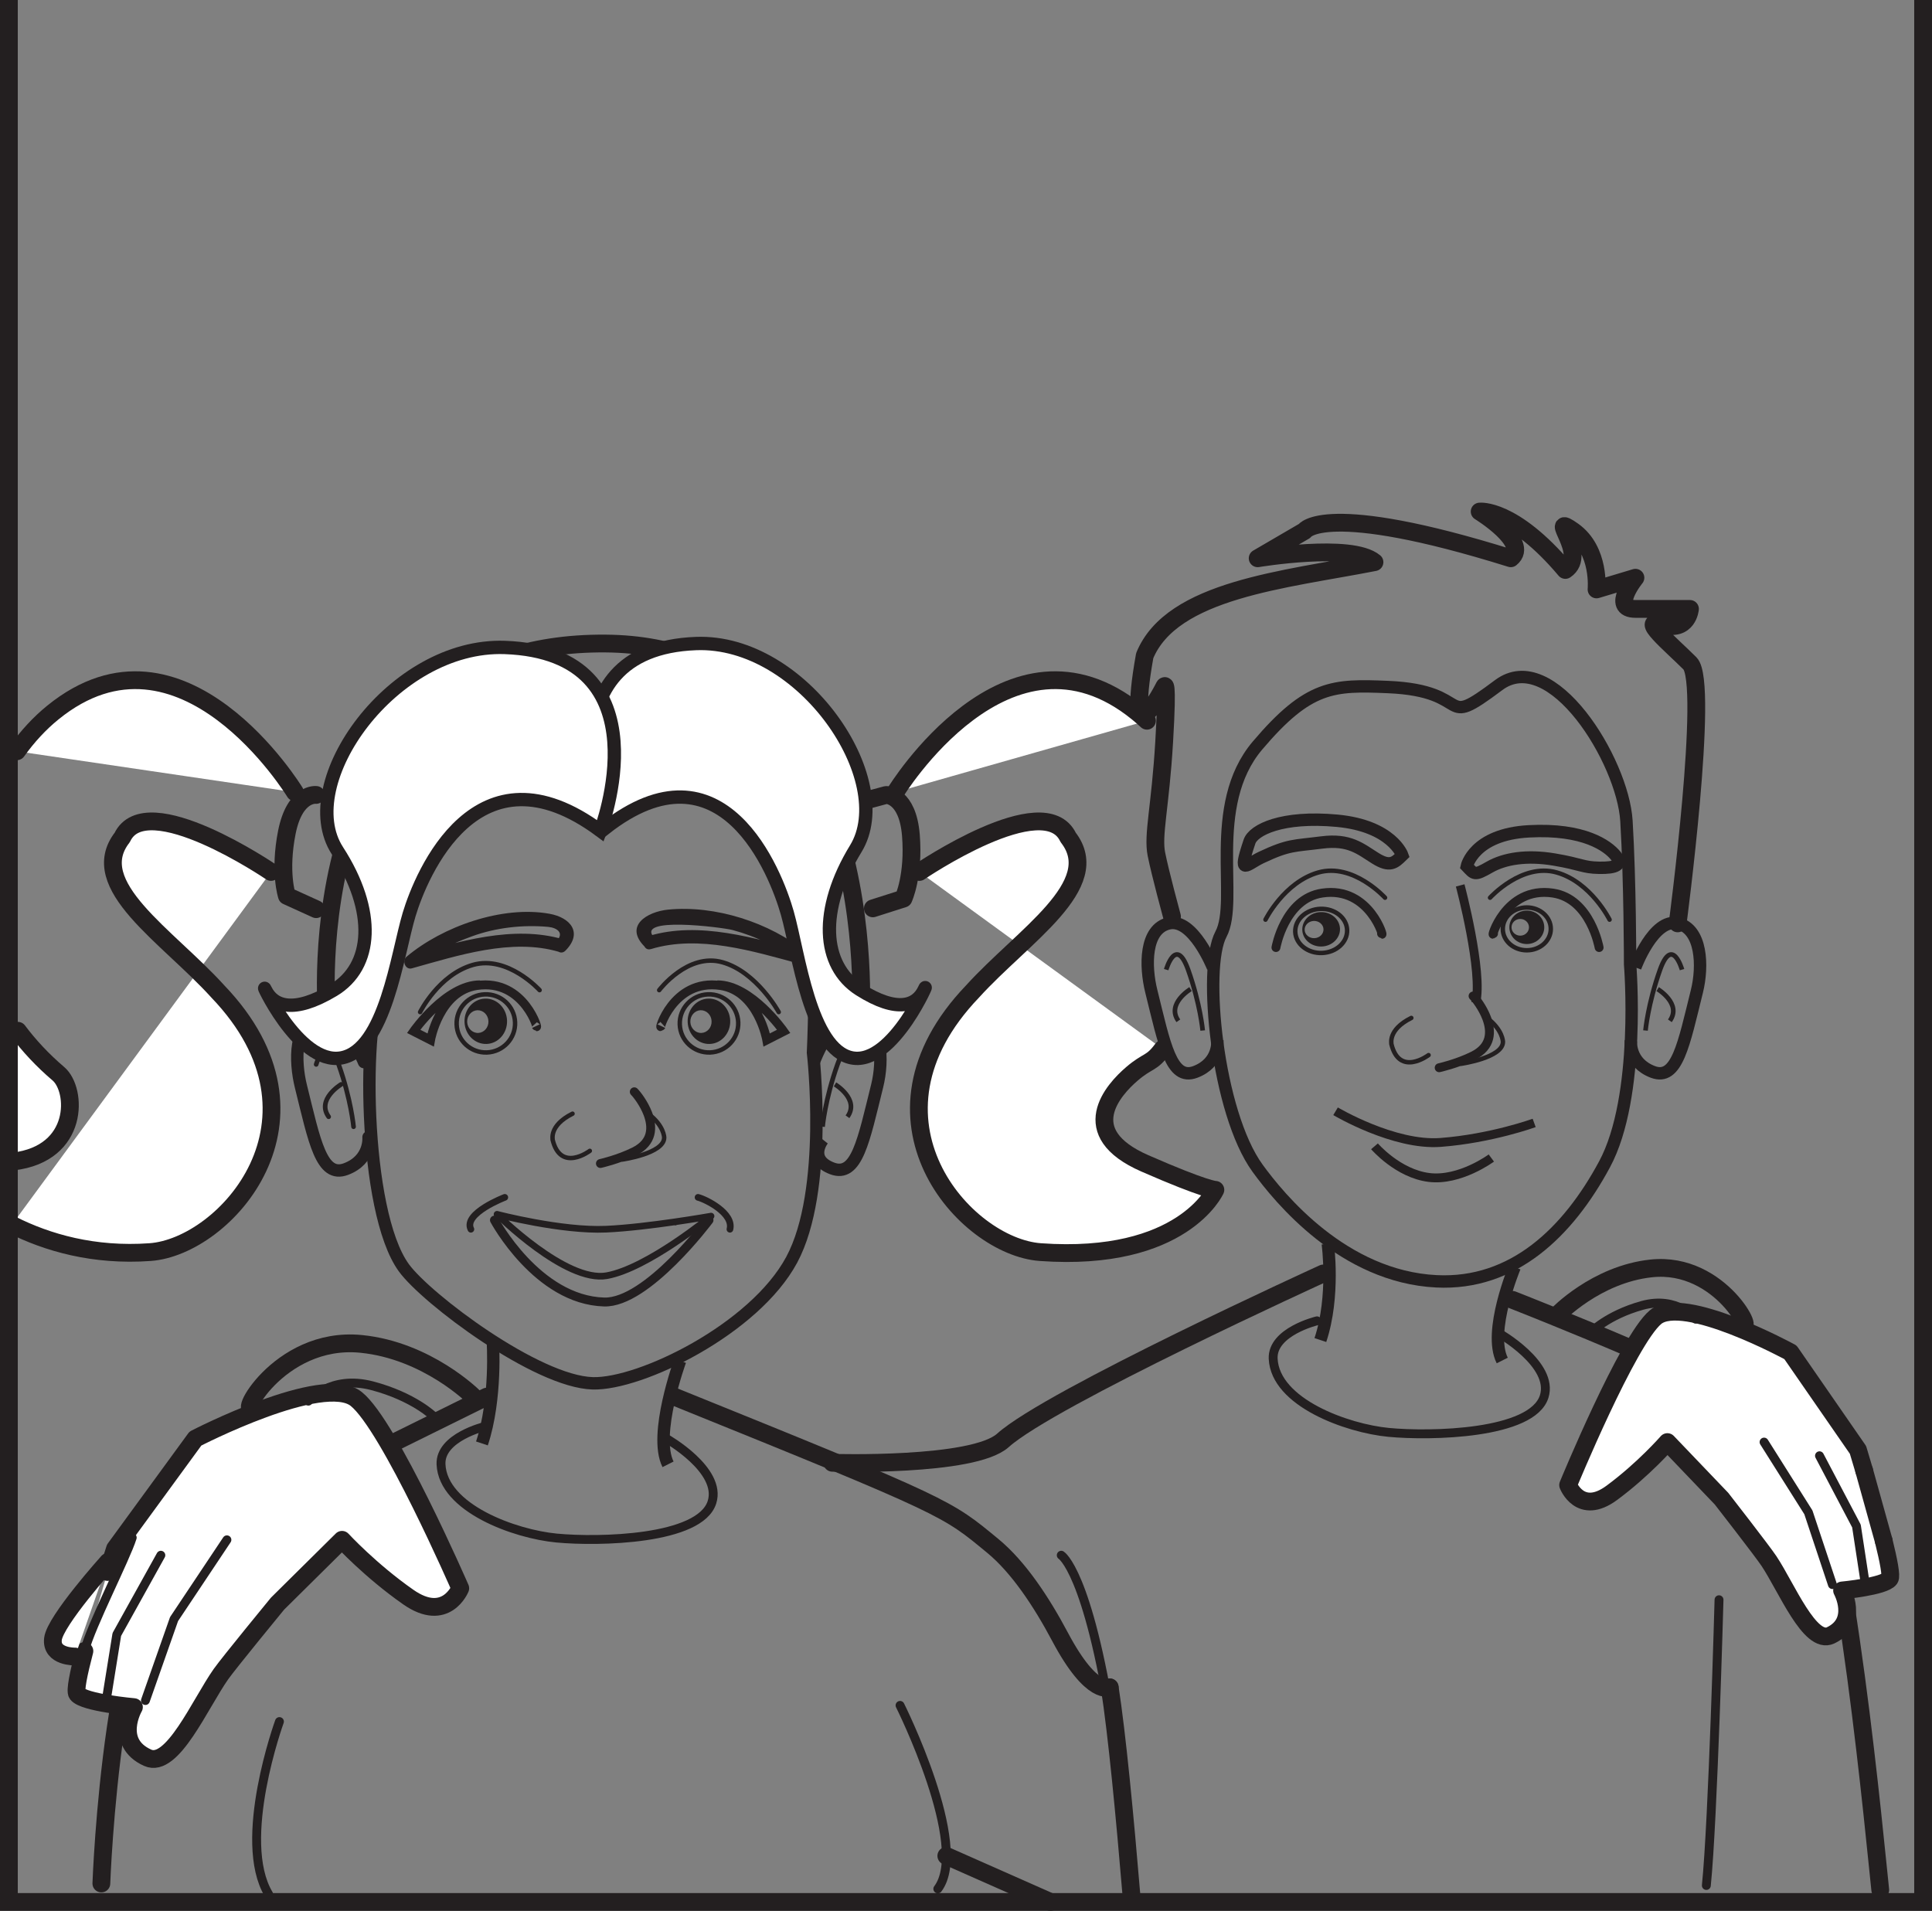<?xml version="1.0" encoding="UTF-8"?>
<svg xmlns="http://www.w3.org/2000/svg" xmlns:xlink="http://www.w3.org/1999/xlink" width="217.277pt" height="214.915pt" viewBox="0 0 217.277 214.915" version="1.1">
<rect x="0" y="0" width="217.277" height="214.915" fill="#808080" stroke="none"/>
<defs>
<clipPath id="clip1">
  <path d="M 0 0 L 217.277 0 L 217.277 214.914 L 0 214.914 Z M 0 0 "/>
</clipPath>
<clipPath id="clip2">
  <path d="M 123 188 L 129 188 L 129 214.914 L 123 214.914 Z M 123 188 "/>
</clipPath>
<clipPath id="clip3">
  <path d="M 105 207 L 120 207 L 120 214.914 L 105 214.914 Z M 105 207 "/>
</clipPath>
</defs>
<g id="surface1">
<path style="fill-rule:nonzero;fill:rgb(100%,100%,100%);fill-opacity:1;stroke-width:2;stroke-linecap:round;stroke-linejoin:round;stroke:rgb(13.73%,12.16%,12.549%);stroke-opacity:1;stroke-miterlimit:4;" d="M 0.002 0.001 C 3.99 -2.003 9.209 -3.523 15.545 -3.069 C 24.041 -2.464 36.916 11.899 23.174 26.239 C 17.498 32.513 8.236 38.192 12.42 43.571 C 15.107 49.247 29.15 39.688 29.15 39.688 " transform="matrix(1,0,0,-1,1.33,137.755)"/>
<path style="fill-rule:nonzero;fill:rgb(100%,100%,100%);fill-opacity:1;stroke-width:2;stroke-linecap:round;stroke-linejoin:round;stroke:rgb(13.73%,12.16%,12.549%);stroke-opacity:1;stroke-miterlimit:4;" d="M 0 -0.001 C 1.262 -1.685 2.773 -3.314 4.57 -4.845 C 6.664 -6.642 6.961 -13.81 -0.512 -14.704 " transform="matrix(1,0,0,-1,2.008,115.929)"/>
<path style="fill-rule:nonzero;fill:rgb(100%,100%,100%);fill-opacity:1;stroke-width:2;stroke-linecap:round;stroke-linejoin:round;stroke:rgb(13.73%,12.16%,12.549%);stroke-opacity:1;stroke-miterlimit:4;" d="M 0 0.001 C 0 0.001 -12.668 20.79 -27.218 8.97 C -28.699 7.77 -30.066 6.294 -31.269 4.61 " transform="matrix(1,0,0,-1,33.167,89.106)"/>
<g clip-path="url(#clip1)" clip-rule="nonzero">
<path style="fill:none;stroke-width:2;stroke-linecap:butt;stroke-linejoin:miter;stroke:rgb(13.73%,12.16%,12.549%);stroke-opacity:1;stroke-miterlimit:4;" d="M 0 -0 L 0 -213.914 L -215.277 -213.914 L -215.277 -0 " transform="matrix(1,0,0,-1,216.277,-0)"/>
</g>
<path style=" stroke:none;fill-rule:nonzero;fill:rgb(13.73%,12.16%,12.549%);fill-opacity:1;" d="M 63.59 106.922 C 65.57 104.922 64.184 103.199 61.789 102.77 C 56.496 101.82 49.77 104.191 45.715 107.609 C 45.18 108.062 45.586 109.117 46.32 108.91 C 51.477 107.473 57.543 105.484 62.848 107.051 C 63.766 107.32 64.285 105.93 63.367 105.656 C 57.727 103.988 51.527 105.918 46.066 107.445 C 46.27 107.879 46.469 108.312 46.676 108.746 C 48.531 107.18 50.812 106.137 53.078 105.309 C 55.777 104.324 58.801 103.988 61.648 104.246 C 62.695 104.348 63.445 104.961 62.625 105.785 C 61.961 106.461 62.91 107.605 63.59 106.922 "/>
<path style=" stroke:none;fill-rule:nonzero;fill:rgb(13.73%,12.16%,12.549%);fill-opacity:1;" d="M 73.652 105.531 C 71.098 102.992 81.285 104.305 82.379 104.598 C 85.008 105.297 87.703 106.582 89.809 108.324 C 90.035 107.891 90.262 107.457 90.496 107.02 C 84.977 105.531 78.621 103.555 72.957 105.277 C 72.051 105.555 72.301 107.02 73.211 106.742 C 78.621 105.098 84.711 106.992 89.977 108.414 C 90.801 108.637 91.324 107.66 90.664 107.109 C 86.59 103.738 80.379 101.781 75.141 102.305 C 72.758 102.543 70.148 104.137 72.52 106.492 C 73.195 107.164 74.336 106.207 73.652 105.531 "/>
<path style="fill:none;stroke-width:1.393;stroke-linecap:butt;stroke-linejoin:miter;stroke:rgb(13.73%,12.16%,12.549%);stroke-opacity:1;stroke-miterlimit:4;" d="M 0.002 0.002 C 0.002 0.002 1.818 -15.479 -2.393 -23.307 C -6.596 -31.123 -19.424 -37.346 -24.76 -37.197 C -31.072 -37.025 -43.486 -27.678 -46.01 -24.201 C -50.654 -17.815 -50.686 3.963 -48.4 7.768 C -44.818 13.744 -50.346 17.518 -44.459 24.463 C -39.744 30.033 -33.033 32.518 -29.467 29.404 C -23.33 24.049 -22.49 26.494 -16.721 29.619 C -10.025 33.24 -0.424 22.482 0.002 15.533 C 0.416 8.588 0.002 0.002 0.002 0.002 Z M 0.002 0.002 " transform="matrix(1,0,0,-1,91.428,118.385)"/>
<path style="fill:none;stroke-width:1.393;stroke-linecap:butt;stroke-linejoin:miter;stroke:rgb(13.73%,12.16%,12.549%);stroke-opacity:1;stroke-miterlimit:4;" d="M 0 -0.001 C 0 -0.001 -3.039 -8.317 -1.359 -11.65 " transform="matrix(1,0,0,-1,76.488,153.042)"/>
<path style="fill:none;stroke-width:1.393;stroke-linecap:butt;stroke-linejoin:miter;stroke:rgb(13.73%,12.16%,12.549%);stroke-opacity:1;stroke-miterlimit:4;" d="M -0.001 -0.001 C -0.001 -0.001 0.456 -6.493 -1.224 -11.54 " transform="matrix(1,0,0,-1,55.423,150.804)"/>
<path style="fill:none;stroke-width:1.393;stroke-linecap:round;stroke-linejoin:round;stroke:rgb(13.73%,12.16%,12.549%);stroke-opacity:1;stroke-miterlimit:4;" d="M 0.001 -0.001 C 0.001 -0.001 -2.277 5.698 -5.066 5.061 C -7.855 4.433 -7.808 0.136 -7.093 -2.743 C -5.57 -8.864 -4.812 -13.083 -2.027 -12.028 C 0.762 -10.974 0.508 -8.442 0.508 -8.442 " transform="matrix(1,0,0,-1,40.937,119.456)"/>
<path style="fill:none;stroke-width:0.522;stroke-linecap:round;stroke-linejoin:round;stroke:rgb(13.73%,12.16%,12.549%);stroke-opacity:1;stroke-miterlimit:4;" d="M 0.001 -0 C 0.001 -0 1.122 3.926 2.525 -0 C 3.923 -3.926 4.205 -7.008 4.205 -7.008 " transform="matrix(1,0,0,-1,35.557,119.715)"/>
<path style="fill:none;stroke-width:0.522;stroke-linecap:round;stroke-linejoin:round;stroke:rgb(13.73%,12.16%,12.549%);stroke-opacity:1;stroke-miterlimit:4;" d="M 0 -0.001 C 0 -0.001 -2.804 -1.681 -1.402 -3.642 " transform="matrix(1,0,0,-1,38.363,121.96)"/>
<path style="fill:none;stroke-width:1.393;stroke-linecap:butt;stroke-linejoin:miter;stroke:rgb(13.73%,12.16%,12.549%);stroke-opacity:1;stroke-miterlimit:4;" d="M -0.001 0.002 C -0.001 0.002 2.093 5.697 4.882 5.064 C 7.667 4.435 7.808 0.135 7.093 -2.744 C 5.573 -8.861 4.811 -13.084 2.026 -12.029 C -0.759 -10.979 0.991 -8.791 0.991 -8.791 " transform="matrix(1,0,0,-1,91.556,119.381)"/>
<path style="fill:none;stroke-width:0.522;stroke-linecap:butt;stroke-linejoin:miter;stroke:rgb(13.73%,12.16%,12.549%);stroke-opacity:1;stroke-miterlimit:4;" d="M 0 -0 C 0 -0 -1.121 3.926 -2.523 -0 C -3.921 -3.926 -4.203 -7.008 -4.203 -7.008 " transform="matrix(1,0,0,-1,96.71,119.715)"/>
<path style="fill:none;stroke-width:0.522;stroke-linecap:butt;stroke-linejoin:miter;stroke:rgb(13.73%,12.16%,12.549%);stroke-opacity:1;stroke-miterlimit:4;" d="M 0.001 -0.001 C 0.001 -0.001 2.802 -1.681 1.4 -3.642 " transform="matrix(1,0,0,-1,93.909,121.96)"/>
<path style=" stroke:none;fill-rule:nonzero;fill:rgb(13.73%,12.16%,12.549%);fill-opacity:1;" d="M 75.906 137.801 L 76.047 137.801 C 76.086 137.801 76.094 137.738 76.051 137.738 L 75.91 137.738 C 75.871 137.738 75.867 137.801 75.906 137.801 "/>
<path style=" stroke:none;fill-rule:nonzero;fill:rgb(13.73%,12.16%,12.549%);fill-opacity:1;" d="M 53.781 116.176 C 53.121 116.195 52.566 115.645 52.539 114.941 C 52.516 114.238 53.027 113.648 53.688 113.621 C 54.348 113.602 54.906 114.148 54.93 114.855 C 54.957 115.559 54.441 116.148 53.781 116.176 M 54.539 112.316 C 53.215 112.363 52.191 113.543 52.242 114.953 C 52.289 116.363 53.402 117.461 54.727 117.414 C 56.047 117.367 57.074 116.188 57.023 114.777 C 56.973 113.367 55.859 112.266 54.539 112.316 "/>
<path style="fill:none;stroke-width:0.5;stroke-linecap:butt;stroke-linejoin:miter;stroke:rgb(13.73%,12.16%,12.549%);stroke-opacity:1;stroke-miterlimit:4;" d="M 0 0.002 C 0.067 -1.807 -1.351 -3.322 -3.167 -3.389 C -4.98 -3.455 -6.507 -2.049 -6.57 -0.244 C -6.636 1.564 -5.222 3.08 -3.406 3.146 C -1.589 3.217 -0.066 1.807 0 0.002 Z M 0 0.002 " transform="matrix(1,0,0,-1,57.925,114.982)"/>
<path style=" stroke:none;fill-rule:nonzero;fill:rgb(13.73%,12.16%,12.549%);fill-opacity:1;" d="M 78.879 116.176 C 78.223 116.195 77.664 115.645 77.637 114.941 C 77.613 114.238 78.125 113.648 78.785 113.621 C 79.445 113.602 80.004 114.148 80.027 114.855 C 80.055 115.559 79.539 116.148 78.879 116.176 M 79.637 112.316 C 78.316 112.363 77.285 113.543 77.336 114.953 C 77.387 116.363 78.5 117.461 79.82 117.414 C 81.141 117.367 82.172 116.188 82.121 114.777 C 82.066 113.367 80.957 112.266 79.637 112.316 "/>
<path style="fill:none;stroke-width:0.5;stroke-linecap:butt;stroke-linejoin:miter;stroke:rgb(13.73%,12.16%,12.549%);stroke-opacity:1;stroke-miterlimit:4;" d="M 0.001 0.002 C 0.067 -1.807 -1.351 -3.322 -3.167 -3.389 C -4.98 -3.455 -6.507 -2.049 -6.573 -0.244 C -6.64 1.564 -5.222 3.08 -3.409 3.146 C -1.589 3.217 -0.065 1.807 0.001 0.002 Z M 0.001 0.002 " transform="matrix(1,0,0,-1,83.022,114.982)"/>
<path style="fill:none;stroke-width:0.75;stroke-linecap:round;stroke-linejoin:round;stroke:rgb(13.73%,12.16%,12.549%);stroke-opacity:1;stroke-miterlimit:4;" d="M -0 0.002 C -0 0.002 -7.066 -1.252 -11.789 -1.467 C -16.82 -1.693 -24.066 0.205 -24.066 0.205 C -24.066 0.205 -16.32 -7.533 -11.719 -6.697 C -7.113 -5.858 -0 0.002 -0 0.002 Z M -0 0.002 " transform="matrix(1,0,0,-1,79.965,136.779)"/>
<path style="fill:none;stroke-width:1;stroke-linecap:round;stroke-linejoin:round;stroke:rgb(13.73%,12.16%,12.549%);stroke-opacity:1;stroke-miterlimit:4;" d="M -0.002 0.001 C -0.002 0.001 -6.97 -9.343 -11.791 -9.21 C -19.322 -8.999 -24.134 0.001 -24.134 0.001 " transform="matrix(1,0,0,-1,79.74,137.227)"/>
<path style="fill:none;stroke-width:0.75;stroke-linecap:round;stroke-linejoin:round;stroke:rgb(13.73%,12.16%,12.549%);stroke-opacity:1;stroke-miterlimit:4;" d="M 0.001 0.001 C 0.895 -0.226 4.036 -1.792 3.587 -3.585 " transform="matrix(1,0,0,-1,78.503,134.669)"/>
<path style="fill:none;stroke-width:0.75;stroke-linecap:round;stroke-linejoin:round;stroke:rgb(13.73%,12.16%,12.549%);stroke-opacity:1;stroke-miterlimit:4;" d="M 0.001 0.001 C 0.001 0.001 -4.706 -1.792 -3.812 -3.585 " transform="matrix(1,0,0,-1,56.769,134.669)"/>
<path style="fill:none;stroke-width:0.5;stroke-linecap:round;stroke-linejoin:round;stroke:rgb(13.73%,12.16%,12.549%);stroke-opacity:1;stroke-miterlimit:4;" d="M -0.002 0.002 C -0.002 0.002 -3.584 3.959 -7.505 2.842 C -11.353 1.74 -13.443 -2.463 -13.443 -2.463 " transform="matrix(1,0,0,-1,60.689,111.365)"/>
<path style="fill:none;stroke-width:1;stroke-linecap:butt;stroke-linejoin:miter;stroke:rgb(13.73%,12.16%,12.549%);stroke-opacity:1;stroke-miterlimit:4;" d="M 0.001 0.002 C -0.397 -0.842 1.232 5.381 6.685 4.557 C 10.904 3.924 11.876 -1.565 11.876 -1.565 L 13.779 -0.596 C 13.779 -0.596 10.123 4.635 6.314 4.635 " transform="matrix(1,0,0,-1,74.358,115.4)"/>
<path style="fill:none;stroke-width:1;stroke-linecap:butt;stroke-linejoin:miter;stroke:rgb(13.73%,12.16%,12.549%);stroke-opacity:1;stroke-miterlimit:4;" d="M -0.001 0.002 C 0.398 -0.842 -1.235 5.381 -6.684 4.557 C -10.907 3.924 -11.876 -1.565 -11.876 -1.565 L -13.778 -0.596 C -13.778 -0.596 -10.122 4.635 -6.313 4.635 " transform="matrix(1,0,0,-1,60.297,115.4)"/>
<path style="fill:none;stroke-width:0.5;stroke-linecap:round;stroke-linejoin:round;stroke:rgb(13.73%,12.16%,12.549%);stroke-opacity:1;stroke-miterlimit:4;" d="M 0.001 0.001 C 0.001 0.001 -3.588 3.958 -7.506 2.837 C -11.354 1.739 -13.444 -2.468 -13.444 -2.468 " transform="matrix(1,0,0,-1,155.764,100.966)"/>
<path style="fill:none;stroke-width:1;stroke-linecap:round;stroke-linejoin:round;stroke:rgb(13.73%,12.16%,12.549%);stroke-opacity:1;stroke-miterlimit:4;" d="M -0.001 -0 C 0.398 -0.844 -1.235 5.379 -6.688 4.555 C -10.907 3.922 -11.876 -1.57 -11.876 -1.57 " transform="matrix(1,0,0,-1,155.372,105)"/>
<path style="fill:none;stroke-width:0.5;stroke-linecap:round;stroke-linejoin:round;stroke:rgb(13.73%,12.16%,12.549%);stroke-opacity:1;stroke-miterlimit:4;" d="M 0.001 0.001 C 0.001 0.001 3.587 3.958 7.505 2.837 C 11.353 1.739 13.443 -2.468 13.443 -2.468 " transform="matrix(1,0,0,-1,167.573,100.966)"/>
<path style="fill:none;stroke-width:1;stroke-linecap:round;stroke-linejoin:round;stroke:rgb(13.73%,12.16%,12.549%);stroke-opacity:1;stroke-miterlimit:4;" d="M -0.001 -0 C -0.396 -0.844 1.233 5.379 6.686 4.555 C 10.905 3.922 11.874 -1.57 11.874 -1.57 " transform="matrix(1,0,0,-1,167.966,105)"/>
<path style="fill:none;stroke-width:0.5;stroke-linecap:round;stroke-linejoin:round;stroke:rgb(13.73%,12.16%,12.549%);stroke-opacity:1;stroke-miterlimit:4;" d="M -0.001 0.002 C -0.001 0.002 3.217 4.26 7.131 3.135 C 10.979 2.037 13.444 -2.463 13.444 -2.463 " transform="matrix(1,0,0,-1,74.134,111.365)"/>
<path style="fill:none;stroke-width:1;stroke-linecap:round;stroke-linejoin:round;stroke:rgb(13.73%,12.16%,12.549%);stroke-opacity:1;stroke-miterlimit:4;" d="M -0.001 0.002 C -0.001 0.002 6.3 -3.545 5.151 -7.17 C 3.808 -11.428 -7.618 -11.65 -12.325 -11.201 C -17.032 -10.756 -25.099 -7.846 -25.321 -2.912 C -25.458 0.131 -20.392 1.346 -20.392 1.346 " transform="matrix(1,0,0,-1,74.919,161.783)"/>
<path style="fill:none;stroke-width:1;stroke-linecap:round;stroke-linejoin:round;stroke:rgb(13.73%,12.16%,12.549%);stroke-opacity:1;stroke-miterlimit:4;" d="M 0.001 -0 C 0.001 -0 6.298 -3.543 5.154 -7.172 C 3.81 -11.426 -7.616 -11.652 -12.327 -11.203 C -17.034 -10.754 -25.096 -7.844 -25.323 -2.914 C -25.46 0.133 -20.393 1.344 -20.393 1.344 " transform="matrix(1,0,0,-1,168.506,149.898)"/>
<path style="fill:none;stroke-width:2;stroke-linecap:round;stroke-linejoin:round;stroke:rgb(13.73%,12.16%,12.549%);stroke-opacity:1;stroke-miterlimit:4;" d="M -0.002 -0.001 C -0.002 -0.001 -27.658 -13.665 -34.06 -16.806 C -42.138 -20.771 -43.353 -54.759 -43.353 -54.759 " transform="matrix(1,0,0,-1,54.752,157.077)"/>
<path style="fill:none;stroke-width:2;stroke-linecap:round;stroke-linejoin:round;stroke:rgb(13.73%,12.16%,12.549%);stroke-opacity:1;stroke-miterlimit:4;" d="M 0.001 -0.001 C 30.985 -12.528 30.633 -12.501 35.856 -16.806 C 38.723 -19.169 41.305 -23.064 43.415 -27.04 C 47.02 -33.821 48.989 -32.7 48.989 -32.7 " transform="matrix(1,0,0,-1,75.812,157.077)"/>
<path style="fill:none;stroke-width:1;stroke-linecap:round;stroke-linejoin:round;stroke:rgb(13.73%,12.16%,12.549%);stroke-opacity:1;stroke-miterlimit:4;" d="M -0.001 -0.001 C 0.3 -0.302 1.081 -1.302 1.531 -2.482 C 2.085 -3.966 2.097 -5.677 -0.001 -6.724 C -1.794 -7.618 -3.809 -8.067 -3.809 -8.067 " transform="matrix(1,0,0,-1,71.333,122.792)"/>
<path style="fill:none;stroke-width:0.5;stroke-linecap:round;stroke-linejoin:round;stroke:rgb(13.73%,12.16%,12.549%);stroke-opacity:1;stroke-miterlimit:4;" d="M 0.001 -0 C 0.001 -0 4.705 0.672 4.705 2.465 C 4.705 2.465 4.705 3.809 2.908 5.148 " transform="matrix(1,0,0,-1,69.991,130.41)"/>
<path style="fill:none;stroke-width:0.5;stroke-linecap:round;stroke-linejoin:round;stroke:rgb(13.73%,12.16%,12.549%);stroke-opacity:1;stroke-miterlimit:4;" d="M 0.001 0.002 C 0.001 0.002 -3.288 -2.486 -4.186 1.268 C -4.127 1.213 -4.67 2.822 -1.944 4.182 " transform="matrix(1,0,0,-1,66.331,129.439)"/>
<path style="fill:none;stroke-width:1;stroke-linecap:round;stroke-linejoin:round;stroke:rgb(13.73%,12.16%,12.549%);stroke-opacity:1;stroke-miterlimit:4;" d="M 0.001 -0 C 0.298 -0.297 1.08 -1.301 1.529 -2.481 C 2.087 -3.965 2.099 -5.676 0.001 -6.723 C -1.792 -7.617 -3.811 -8.066 -3.811 -8.066 " transform="matrix(1,0,0,-1,165.663,112.023)"/>
<path style="fill:none;stroke-width:0.5;stroke-linecap:round;stroke-linejoin:round;stroke:rgb(13.73%,12.16%,12.549%);stroke-opacity:1;stroke-miterlimit:4;" d="M 0.001 -0 C 0.001 -0 4.701 0.672 4.701 2.465 C 4.701 2.465 4.701 3.809 2.908 5.152 " transform="matrix(1,0,0,-1,164.323,119.641)"/>
<path style="fill:none;stroke-width:0.5;stroke-linecap:round;stroke-linejoin:round;stroke:rgb(13.73%,12.16%,12.549%);stroke-opacity:1;stroke-miterlimit:4;" d="M 0 0.001 C 0 0.001 -3.289 -2.487 -4.187 1.267 C -4.128 1.212 -4.671 2.821 -1.941 4.181 " transform="matrix(1,0,0,-1,160.66,118.669)"/>
<path style="fill:none;stroke-width:2;stroke-linecap:round;stroke-linejoin:round;stroke:rgb(13.73%,12.16%,12.549%);stroke-opacity:1;stroke-miterlimit:4;" d="M -0.001 0.002 C -0.001 0.002 -3.9 42.314 31.354 42.014 C 62.725 41.752 60.034 -0.111 60.034 -0.111 " transform="matrix(1,0,0,-1,36.767,114.392)"/>
<path style="fill:none;stroke-width:2;stroke-linecap:round;stroke-linejoin:round;stroke:rgb(13.73%,12.16%,12.549%);stroke-opacity:1;stroke-miterlimit:4;" d="M 0.001 -0.001 L 3.102 0.835 C 3.102 0.835 5.513 0.854 5.88 -3.7 C 6.243 -8.259 5.044 -10.821 5.044 -10.821 L 1.602 -11.919 " transform="matrix(1,0,0,-1,96.562,90.245)"/>
<path style="fill-rule:nonzero;fill:rgb(100%,100%,100%);fill-opacity:1;stroke-width:2;stroke-linecap:round;stroke-linejoin:round;stroke:rgb(13.73%,12.16%,12.549%);stroke-opacity:1;stroke-miterlimit:4;" d="M -0.002 -0 C -1.283 -1.734 -1.603 -1.227 -3.447 -2.805 C -5.537 -4.598 -9.904 -9.41 -1.982 -12.875 C 4.909 -15.891 5.94 -15.848 5.94 -15.848 C 5.94 -15.848 2.276 -23.996 -13.744 -22.852 C -22.24 -22.246 -35.115 -7.883 -21.373 6.461 C -15.697 12.73 -6.435 18.41 -10.615 23.789 C -13.306 29.465 -27.349 19.902 -27.349 19.902 " transform="matrix(1,0,0,-1,130.744,117.973)"/>
<path style="fill-rule:nonzero;fill:rgb(100%,100%,100%);fill-opacity:1;stroke-width:2;stroke-linecap:round;stroke-linejoin:round;stroke:rgb(13.73%,12.16%,12.549%);stroke-opacity:1;stroke-miterlimit:4;" d="M -0 0.001 C -0 0.001 12.668 20.79 27.219 8.97 C 27.578 8.681 27.934 8.368 28.281 8.044 " transform="matrix(1,0,0,-1,100.707,89.106)"/>
<path style="fill:none;stroke-width:2;stroke-linecap:round;stroke-linejoin:round;stroke:rgb(13.73%,12.16%,12.549%);stroke-opacity:1;stroke-miterlimit:4;" d="M 0.001 -0.001 C 0.001 -0.001 -2.389 0.3 -3.288 -4.181 C -4.182 -8.661 -3.288 -11.353 -3.288 -11.353 L 0.001 -12.849 " transform="matrix(1,0,0,-1,35.553,89.405)"/>
<path style=" stroke:none;fill-rule:nonzero;fill:rgb(100%,100%,100%);fill-opacity:1;" d="M 68.012 93.188 C 68.012 93.188 60.73 73.039 78.277 72.379 C 90.25 71.922 100.949 87.762 96.242 95.453 C 92.055 102.301 92.395 108.574 96.668 111.289 C 100.949 114.004 103.086 113.102 103.941 111.289 C 104.793 109.48 100.52 119.887 95.809 118.98 C 91.105 118.078 89.824 107.219 88.543 102.695 C 87.262 98.168 81.27 82.785 68.012 93.188 "/>
<path style="fill:none;stroke-width:1.5;stroke-linecap:butt;stroke-linejoin:miter;stroke:rgb(13.73%,12.16%,12.549%);stroke-opacity:1;stroke-miterlimit:4;" d="M 0.002 0.001 C 0.002 0.001 -7.279 20.149 10.268 20.809 C 22.24 21.267 32.939 5.427 28.232 -2.265 C 24.045 -9.112 24.385 -15.386 28.658 -18.101 C 32.939 -20.816 35.076 -19.913 35.932 -18.101 C 36.783 -16.292 32.51 -26.698 27.799 -25.792 C 23.096 -24.89 21.814 -14.03 20.533 -9.507 C 19.252 -4.98 13.26 10.403 0.002 0.001 Z M 0.002 0.001 " transform="matrix(1,0,0,-1,68.01,93.188)"/>
<path style="fill:none;stroke-width:1;stroke-linecap:round;stroke-linejoin:round;stroke:rgb(13.73%,12.16%,12.549%);stroke-opacity:1;stroke-miterlimit:4;" d="M 0 -0 C 0 -0 7.887 -15.777 4.247 -20.637 " transform="matrix(1,0,0,-1,101.222,191.805)"/>
<path style="fill:none;stroke-width:1;stroke-linecap:round;stroke-linejoin:round;stroke:rgb(13.73%,12.16%,12.549%);stroke-opacity:1;stroke-miterlimit:4;" d="M -0.001 -0 C -0.001 -0 -4.853 -13.352 -1.212 -19.426 " transform="matrix(1,0,0,-1,31.427,193.625)"/>
<path style="fill:none;stroke-width:2;stroke-linecap:round;stroke-linejoin:round;stroke:rgb(13.73%,12.16%,12.549%);stroke-opacity:1;stroke-miterlimit:4;" d="M -0.001 -0 C -0.001 -0 -30.728 -13.996 -36.025 -18.773 C -39.369 -21.789 -55.212 -21.293 -55.212 -21.293 " transform="matrix(1,0,0,-1,148.818,143.226)"/>
<path style="fill:none;stroke-width:2;stroke-linecap:round;stroke-linejoin:round;stroke:rgb(13.73%,12.16%,12.549%);stroke-opacity:1;stroke-miterlimit:4;" d="M 0 -0.001 C 0 -0.001 26.43 -10.317 31.938 -14.856 " transform="matrix(1,0,0,-1,170.109,146.198)"/>
<path style="fill:none;stroke-width:1;stroke-linecap:round;stroke-linejoin:round;stroke:rgb(13.73%,12.16%,12.549%);stroke-opacity:1;stroke-miterlimit:4;" d="M -0 -0 C -0 -0 -0.684 -24.953 -1.426 -32.137 " transform="matrix(1,0,0,-1,193.325,179.922)"/>
<g clip-path="url(#clip2)" clip-rule="nonzero">
<path style="fill:none;stroke-width:2;stroke-linecap:round;stroke-linejoin:round;stroke:rgb(13.73%,12.16%,12.549%);stroke-opacity:1;stroke-miterlimit:4;" d="M 0 -0.001 C 0.813 -5.22 1.696 -14.431 2.477 -23.767 " transform="matrix(1,0,0,-1,124.8,189.776)"/>
</g>
<path style="fill:none;stroke-width:1;stroke-linecap:round;stroke-linejoin:round;stroke:rgb(13.73%,12.16%,12.549%);stroke-opacity:1;stroke-miterlimit:4;" d="M -0.002 -0 C -0.002 -0 2.995 -1.797 5.721 -19.359 " transform="matrix(1,0,0,-1,119.353,174.918)"/>
<path style="fill:none;stroke-width:1.393;stroke-linecap:butt;stroke-linejoin:miter;stroke:rgb(13.73%,12.16%,12.549%);stroke-opacity:1;stroke-miterlimit:4;" d="M -0.001 0.001 C -0.001 0.001 1.241 -14.843 -2.876 -22.491 C -6.986 -30.132 -13.146 -36.073 -21.775 -35.648 C -32.236 -35.132 -39.439 -26.312 -41.904 -22.917 C -46.435 -16.675 -48.068 -0.425 -46.013 3.395 C -43.959 7.216 -47.658 17.821 -41.904 24.614 C -36.15 31.403 -33.38 31.45 -27.244 31.192 C -17.357 30.782 -21.74 26.188 -14.791 31.403 C -8.845 35.868 -0.822 22.919 -0.412 16.126 C -0.001 9.337 -0.001 0.001 -0.001 0.001 Z M -0.001 0.001 " transform="matrix(1,0,0,-1,183.326,108.462)"/>
<path style="fill:none;stroke-width:1.393;stroke-linecap:butt;stroke-linejoin:miter;stroke:rgb(13.73%,12.16%,12.549%);stroke-opacity:1;stroke-miterlimit:4;" d="M -0.001 0.001 C -0.001 0.001 -3.044 -7.253 -1.403 -10.511 " transform="matrix(1,0,0,-1,170.348,142.505)"/>
<path style="fill:none;stroke-width:1.393;stroke-linecap:butt;stroke-linejoin:miter;stroke:rgb(13.73%,12.16%,12.549%);stroke-opacity:1;stroke-miterlimit:4;" d="M -0.001 -0 C -0.001 -0 0.811 -5.91 -0.834 -10.84 " transform="matrix(1,0,0,-1,149.326,139.875)"/>
<path style="fill:none;stroke-width:1.393;stroke-linecap:butt;stroke-linejoin:miter;stroke:rgb(13.73%,12.16%,12.549%);stroke-opacity:1;stroke-miterlimit:4;" d="M -0.001 0.001 C -0.001 0.001 -2.228 5.567 -4.951 4.95 C -7.673 4.333 -7.63 0.134 -6.931 -2.679 C -5.447 -8.659 -4.705 -12.784 -1.982 -11.757 C 0.741 -10.726 0.499 -8.249 0.499 -8.249 " transform="matrix(1,0,0,-1,136.408,108.802)"/>
<path style="fill:none;stroke-width:0.522;stroke-linecap:butt;stroke-linejoin:miter;stroke:rgb(13.73%,12.16%,12.549%);stroke-opacity:1;stroke-miterlimit:4;" d="M 0 0.001 C 0 0.001 1.094 3.833 2.465 0.001 C 3.832 -3.835 4.106 -6.847 4.106 -6.847 " transform="matrix(1,0,0,-1,131.152,109.056)"/>
<path style="fill:none;stroke-width:0.522;stroke-linecap:butt;stroke-linejoin:miter;stroke:rgb(13.73%,12.16%,12.549%);stroke-opacity:1;stroke-miterlimit:4;" d="M 0.001 0.001 C 0.001 0.001 -2.737 -1.644 -1.37 -3.562 " transform="matrix(1,0,0,-1,133.889,111.247)"/>
<path style="fill:none;stroke-width:1.393;stroke-linecap:butt;stroke-linejoin:miter;stroke:rgb(13.73%,12.16%,12.549%);stroke-opacity:1;stroke-miterlimit:4;" d="M -0.001 0.001 C -0.001 0.001 2.045 5.567 4.768 4.95 C 7.491 4.333 7.627 0.134 6.932 -2.679 C 5.448 -8.659 4.702 -12.784 1.979 -11.757 C -0.74 -10.726 -0.494 -8.249 -0.494 -8.249 " transform="matrix(1,0,0,-1,183.908,108.802)"/>
<path style="fill:none;stroke-width:0.522;stroke-linecap:butt;stroke-linejoin:miter;stroke:rgb(13.73%,12.16%,12.549%);stroke-opacity:1;stroke-miterlimit:4;" d="M -0.001 0.001 C -0.001 0.001 -1.094 3.833 -2.469 0.001 C -3.833 -3.835 -4.11 -6.847 -4.11 -6.847 " transform="matrix(1,0,0,-1,189.165,109.056)"/>
<path style="fill:none;stroke-width:0.522;stroke-linecap:butt;stroke-linejoin:miter;stroke:rgb(13.73%,12.16%,12.549%);stroke-opacity:1;stroke-miterlimit:4;" d="M -0.002 0.001 C -0.002 0.001 2.737 -1.644 1.37 -3.562 " transform="matrix(1,0,0,-1,186.427,111.247)"/>
<path style="fill:none;stroke-width:1.393;stroke-linecap:butt;stroke-linejoin:miter;stroke:rgb(13.73%,12.16%,12.549%);stroke-opacity:1;stroke-miterlimit:4;" d="M -0 0.001 C -0 0.001 -1.149 3.313 -7.348 3.892 C -13.547 4.466 -16.747 2.856 -17.188 1.548 C -18.547 -2.472 -17.536 -1.026 -15.848 -0.233 C -12.75 1.227 -12.196 1.044 -9.071 1.446 C -5.946 1.852 -4.723 0.727 -3.063 -0.312 C -1.407 -1.355 -0.883 -0.866 -0 0.001 Z M -0 0.001 " transform="matrix(1,0,0,-1,157.711,96.2)"/>
<path style="fill:none;stroke-width:1.393;stroke-linecap:butt;stroke-linejoin:miter;stroke:rgb(13.73%,12.16%,12.549%);stroke-opacity:1;stroke-miterlimit:4;" d="M -0.001 0.001 C -0.001 0.001 0.768 3.599 6.983 3.934 C 13.198 4.274 15.854 2.282 16.729 1.216 C 17.6 0.145 16.749 -0.202 14.881 -0.167 C 13.018 -0.132 12.94 0.239 9.834 0.763 C 6.733 1.286 4.241 0.876 2.542 -0.101 C 0.85 -1.073 0.85 -0.901 -0.001 0.001 Z M -0.001 0.001 " transform="matrix(1,0,0,-1,164.958,97.434)"/>
<path style=" stroke:none;fill-rule:nonzero;fill:rgb(13.73%,12.16%,12.549%);fill-opacity:1;" d="M 169.707 126.73 L 169.848 126.73 C 169.883 126.73 169.895 126.668 169.852 126.668 L 169.715 126.668 C 169.676 126.668 169.668 126.73 169.707 126.73 "/>
<path style=" stroke:none;fill-rule:nonzero;fill:rgb(13.73%,12.16%,12.549%);fill-opacity:1;" d="M 147.816 105.516 C 147.234 105.535 146.742 105.121 146.723 104.586 C 146.707 104.051 147.164 103.605 147.75 103.578 C 148.332 103.559 148.824 103.973 148.844 104.508 C 148.863 105.043 148.406 105.496 147.816 105.516 M 148.508 102.582 C 147.336 102.625 146.422 103.527 146.457 104.594 C 146.496 105.664 147.477 106.496 148.648 106.453 C 149.82 106.41 150.738 105.508 150.699 104.441 C 150.656 103.371 149.68 102.539 148.508 102.582 "/>
<path style="fill:none;stroke-width:0.5;stroke-linecap:butt;stroke-linejoin:miter;stroke:rgb(13.73%,12.16%,12.549%);stroke-opacity:1;stroke-miterlimit:4;" d="M -0.001 -0 C 0.05 -1.371 -1.215 -2.527 -2.825 -2.586 C -4.434 -2.645 -5.782 -1.582 -5.833 -0.211 C -5.883 1.156 -4.618 2.316 -3.008 2.375 C -1.395 2.434 -0.051 1.371 -0.001 -0 Z M -0.001 -0 " transform="matrix(1,0,0,-1,151.5,104.594)"/>
<path style=" stroke:none;fill-rule:nonzero;fill:rgb(13.73%,12.16%,12.549%);fill-opacity:1;" d="M 170.973 105.234 C 170.43 105.234 169.988 104.812 169.988 104.293 C 169.988 103.773 170.43 103.355 170.973 103.355 C 171.512 103.355 171.953 103.773 171.953 104.293 C 171.953 104.812 171.512 105.234 170.973 105.234 M 171.707 102.414 C 170.621 102.414 169.746 103.254 169.746 104.293 C 169.746 105.332 170.621 106.176 171.707 106.176 C 172.793 106.176 173.672 105.332 173.672 104.293 C 173.672 103.254 172.793 102.414 171.707 102.414 "/>
<path style="fill:none;stroke-width:0.5;stroke-linecap:butt;stroke-linejoin:miter;stroke:rgb(13.73%,12.16%,12.549%);stroke-opacity:1;stroke-miterlimit:4;" d="M -0.001 -0.001 C -0.001 -1.329 -1.208 -2.407 -2.701 -2.407 C -4.193 -2.407 -5.4 -1.329 -5.4 -0.001 C -5.4 1.335 -4.193 2.409 -2.701 2.409 C -1.208 2.409 -0.001 1.335 -0.001 -0.001 Z M -0.001 -0.001 " transform="matrix(1,0,0,-1,174.408,104.472)"/>
<path style="fill:none;stroke-width:1;stroke-linecap:butt;stroke-linejoin:miter;stroke:rgb(13.73%,12.16%,12.549%);stroke-opacity:1;stroke-miterlimit:4;" d="M -0.001 0.001 C -0.001 0.001 -4.814 -1.753 -10.513 -2.19 C -15.767 -2.593 -22.337 1.313 -22.337 1.313 " transform="matrix(1,0,0,-1,172.537,126.298)"/>
<path style="fill:none;stroke-width:1;stroke-linecap:butt;stroke-linejoin:miter;stroke:rgb(13.73%,12.16%,12.549%);stroke-opacity:1;stroke-miterlimit:4;" d="M -0.001 -0.001 C -0.001 -0.001 -3.533 -2.622 -7.009 -2.189 C -10.513 -1.751 -13.142 1.315 -13.142 1.315 " transform="matrix(1,0,0,-1,167.72,130.241)"/>
<path style="fill:none;stroke-width:1;stroke-linecap:butt;stroke-linejoin:miter;stroke:rgb(13.73%,12.16%,12.549%);stroke-opacity:1;stroke-miterlimit:4;" d="M -0 -0 C -0 -0 2.605 -9.797 1.742 -13.219 " transform="matrix(1,0,0,-1,164.215,99.582)"/>
<path style="fill:none;stroke-width:2;stroke-linecap:round;stroke-linejoin:round;stroke:rgb(13.73%,12.16%,12.549%);stroke-opacity:1;stroke-miterlimit:4;" d="M -0.002 -0 C -0.002 -0 3.569 27.047 1.381 29.238 C -0.81 31.43 -4.533 34.492 -1.685 33.617 C 1.159 32.742 1.381 35.367 1.381 35.367 L -4.752 35.367 C -7.603 35.367 -4.752 38.875 -4.752 38.875 L -9.127 37.559 C -9.127 37.559 -8.697 41.941 -11.759 44.129 C -14.826 46.316 -10.009 41.5 -12.634 39.75 C -18.548 46.758 -22.271 46.316 -22.271 46.316 C -22.271 46.316 -16.576 42.812 -18.771 41.062 C -39.791 47.633 -41.978 44.129 -41.978 44.129 L -47.236 41.062 C -47.236 41.062 -36.724 42.812 -34.099 40.625 C -44.173 38.652 -56.873 37.559 -59.939 30.113 C -62.13 17.848 -57.748 26.609 -57.748 26.609 C -57.748 26.609 -57.31 27.922 -57.748 20.477 C -58.185 13.031 -59.064 9.965 -58.623 7.777 C -58.185 5.586 -56.873 0.769 -56.873 0.769 " transform="matrix(1,0,0,-1,188.677,103.852)"/>
<path style=" stroke:none;fill-rule:nonzero;fill:rgb(100%,100%,100%);fill-opacity:1;" d="M 67.523 93.438 C 67.523 93.438 75.152 73.48 56.77 72.82 C 44.219 72.379 33.016 88.059 37.945 95.68 C 42.332 102.461 41.98 108.676 37.496 111.367 C 33.016 114.051 30.773 113.156 29.879 111.367 C 28.98 109.57 33.465 119.879 38.395 118.98 C 43.324 118.086 44.668 107.332 46.012 102.852 C 47.359 98.367 53.629 83.129 67.523 93.438 "/>
<path style="fill:none;stroke-width:1.5;stroke-linecap:butt;stroke-linejoin:miter;stroke:rgb(13.73%,12.16%,12.549%);stroke-opacity:1;stroke-miterlimit:4;" d="M 0.002 0.001 C 0.002 0.001 7.631 19.958 -10.752 20.618 C -23.303 21.059 -34.506 5.38 -29.576 -2.241 C -25.189 -9.023 -25.541 -15.237 -30.025 -17.929 C -34.506 -20.612 -36.748 -19.718 -37.643 -17.929 C -38.541 -16.132 -34.057 -26.441 -29.127 -25.542 C -24.197 -24.648 -22.854 -13.894 -21.51 -9.413 C -20.162 -4.929 -13.893 10.309 0.002 0.001 Z M 0.002 0.001 " transform="matrix(1,0,0,-1,67.522,93.438)"/>
<path style="fill:none;stroke-width:2;stroke-linecap:round;stroke-linejoin:round;stroke:rgb(13.73%,12.16%,12.549%);stroke-opacity:1;stroke-miterlimit:4;" d="M -0.001 0.002 C 4.453 -7.924 7.921 -46.053 8.417 -50.51 " transform="matrix(1,0,0,-1,203.04,162.045)"/>
<path style="fill-rule:nonzero;fill:rgb(100%,100%,100%);fill-opacity:1;stroke-width:2;stroke-linecap:round;stroke-linejoin:round;stroke:rgb(13.73%,12.16%,12.549%);stroke-opacity:1;stroke-miterlimit:4;" d="M -0 -0 C -0.652 -2.488 -1.063 -4.484 -0.813 -4.82 C -0.066 -5.813 5.57 -6.305 5.57 -6.305 C 5.57 -6.305 3.27 -10.27 7.113 -12 C 9.883 -13.25 13.004 -5.938 15.359 -2.59 C 16.277 -1.293 21.719 5.332 21.719 5.332 L 28.973 12.512 C 28.973 12.512 32.164 9.047 36.422 6.074 C 40.672 3.101 42.27 7.062 42.27 7.062 C 42.27 7.062 34.293 25.387 30.57 28.355 C 26.848 31.328 12.484 23.898 12.484 23.898 L 3.445 11.519 C 3.445 11.519 3.102 10.465 2.609 8.894 " transform="matrix(1,0,0,-1,9.492,185.695)"/>
<path style="fill-rule:nonzero;fill:rgb(100%,100%,100%);fill-opacity:1;stroke-width:1;stroke-linecap:round;stroke-linejoin:round;stroke:rgb(13.73%,12.16%,12.549%);stroke-opacity:1;stroke-miterlimit:4;" d="M -0.001 -0.001 C -0.751 -2.392 -4.614 -9.845 -5.379 -12.759 " transform="matrix(1,0,0,-1,14.872,172.936)"/>
<path style="fill:none;stroke-width:1;stroke-linecap:round;stroke-linejoin:round;stroke:rgb(13.73%,12.16%,12.549%);stroke-opacity:1;stroke-miterlimit:4;" d="M 0 0.002 C 0 0.002 2.473 2.975 7.176 1.732 C 11.883 0.494 14.114 -1.733 14.114 -1.733 " transform="matrix(1,0,0,-1,34.679,157.588)"/>
<path style="fill:none;stroke-width:2;stroke-linecap:round;stroke-linejoin:round;stroke:rgb(13.73%,12.16%,12.549%);stroke-opacity:1;stroke-miterlimit:4;" d="M -0.002 0.001 C -2.502 -2.167 2.448 7.876 11.885 6.934 C 19.311 6.192 24.514 0.989 24.514 0.989 " transform="matrix(1,0,0,-1,28.736,158.083)"/>
<path style="fill-rule:nonzero;fill:rgb(100%,100%,100%);fill-opacity:1;stroke-width:1;stroke-linecap:round;stroke-linejoin:round;stroke:rgb(13.73%,12.16%,12.549%);stroke-opacity:1;stroke-miterlimit:4;" d="M 0.001 0.001 L -5.944 -8.913 L -9.163 -18.073 " transform="matrix(1,0,0,-1,25.518,173.185)"/>
<path style="fill-rule:nonzero;fill:rgb(100%,100%,100%);fill-opacity:1;stroke-width:1;stroke-linecap:round;stroke-linejoin:round;stroke:rgb(13.73%,12.16%,12.549%);stroke-opacity:1;stroke-miterlimit:4;" d="M -0.001 -0 L -4.954 -8.914 L -6.188 -16.59 " transform="matrix(1,0,0,-1,18.09,174.918)"/>
<path style="fill-rule:nonzero;fill:rgb(100%,100%,100%);fill-opacity:1;stroke-width:2;stroke-linecap:round;stroke-linejoin:round;stroke:rgb(13.73%,12.16%,12.549%);stroke-opacity:1;stroke-miterlimit:4;" d="M -0 -0.001 C -0 -0.001 -2.723 -0.075 -2.477 1.979 C -2.227 4.038 3.715 10.647 3.715 10.647 " transform="matrix(1,0,0,-1,8.434,186.308)"/>
<g clip-path="url(#clip3)" clip-rule="nonzero">
<path style="fill:none;stroke-width:2;stroke-linecap:round;stroke-linejoin:round;stroke:rgb(13.73%,12.16%,12.549%);stroke-opacity:1;stroke-miterlimit:4;" d="M -0.002 -0 L 11.706 -5.184 " transform="matrix(1,0,0,-1,106.427,208.73)"/>
</g>
<path style="fill-rule:nonzero;fill:rgb(100%,100%,100%);fill-opacity:1;stroke-width:2;stroke-linecap:round;stroke-linejoin:round;stroke:rgb(13.73%,12.16%,12.549%);stroke-opacity:1;stroke-miterlimit:4;" d="M 0.001 -0 C 0.548 -2.207 0.892 -3.977 0.681 -4.273 C 0.056 -5.152 -4.678 -5.594 -4.678 -5.594 C -4.678 -5.594 -2.745 -9.102 -5.967 -10.645 C -8.295 -11.746 -10.917 -5.27 -12.893 -2.297 C -13.659 -1.145 -18.233 4.727 -18.233 4.727 L -24.323 11.094 C -24.323 11.094 -27.002 8.019 -30.573 5.387 C -34.143 2.75 -35.487 6.262 -35.487 6.262 C -35.487 6.262 -28.792 22.508 -25.663 25.141 C -22.534 27.773 -10.483 21.191 -10.483 21.191 L -2.889 10.215 C -2.889 10.215 -2.604 9.281 -2.194 7.891 " transform="matrix(1,0,0,-1,211.842,173.285)"/>
<path style=" stroke:none;fill-rule:nonzero;fill:rgb(100%,100%,100%);fill-opacity:1;" d="M 204.961 160.551 C 205.547 162.516 208.551 168.637 209.148 171.031 "/>
<path style="fill:none;stroke-width:1;stroke-linecap:round;stroke-linejoin:round;stroke:rgb(13.73%,12.16%,12.549%);stroke-opacity:1;stroke-miterlimit:4;" d="M 0.001 -0 C 0.001 -0 -2.081 2.637 -6.03 1.539 C -9.975 0.437 -11.846 -1.539 -11.846 -1.539 " transform="matrix(1,0,0,-1,190.698,148.363)"/>
<path style="fill:none;stroke-width:2;stroke-linecap:round;stroke-linejoin:round;stroke:rgb(13.73%,12.16%,12.549%);stroke-opacity:1;stroke-miterlimit:4;" d="M -0.001 0.001 C 2.097 -1.925 -2.059 6.981 -9.977 6.145 C -16.215 5.485 -20.579 0.876 -20.579 0.876 " transform="matrix(1,0,0,-1,195.688,148.802)"/>
<path style="fill-rule:nonzero;fill:rgb(100%,100%,100%);fill-opacity:1;stroke-width:1;stroke-linecap:round;stroke-linejoin:round;stroke:rgb(13.73%,12.16%,12.549%);stroke-opacity:1;stroke-miterlimit:4;" d="M 0.001 0.001 L 4.986 -7.901 L 7.689 -16.026 " transform="matrix(1,0,0,-1,198.389,162.192)"/>
<path style="fill-rule:nonzero;fill:rgb(100%,100%,100%);fill-opacity:1;stroke-width:1;stroke-linecap:round;stroke-linejoin:round;stroke:rgb(13.73%,12.16%,12.549%);stroke-opacity:1;stroke-miterlimit:4;" d="M -0.001 0.001 L 4.156 -7.901 L 5.195 -14.706 " transform="matrix(1,0,0,-1,204.625,163.731)"/>
<path style="fill:none;stroke-width:2;stroke-linecap:round;stroke-linejoin:round;stroke:rgb(13.73%,12.16%,12.549%);stroke-opacity:1;stroke-miterlimit:4;" d="M 0.001 -0 L -2.194 7.891 " transform="matrix(1,0,0,-1,211.842,173.285)"/>
</g>
</svg>
